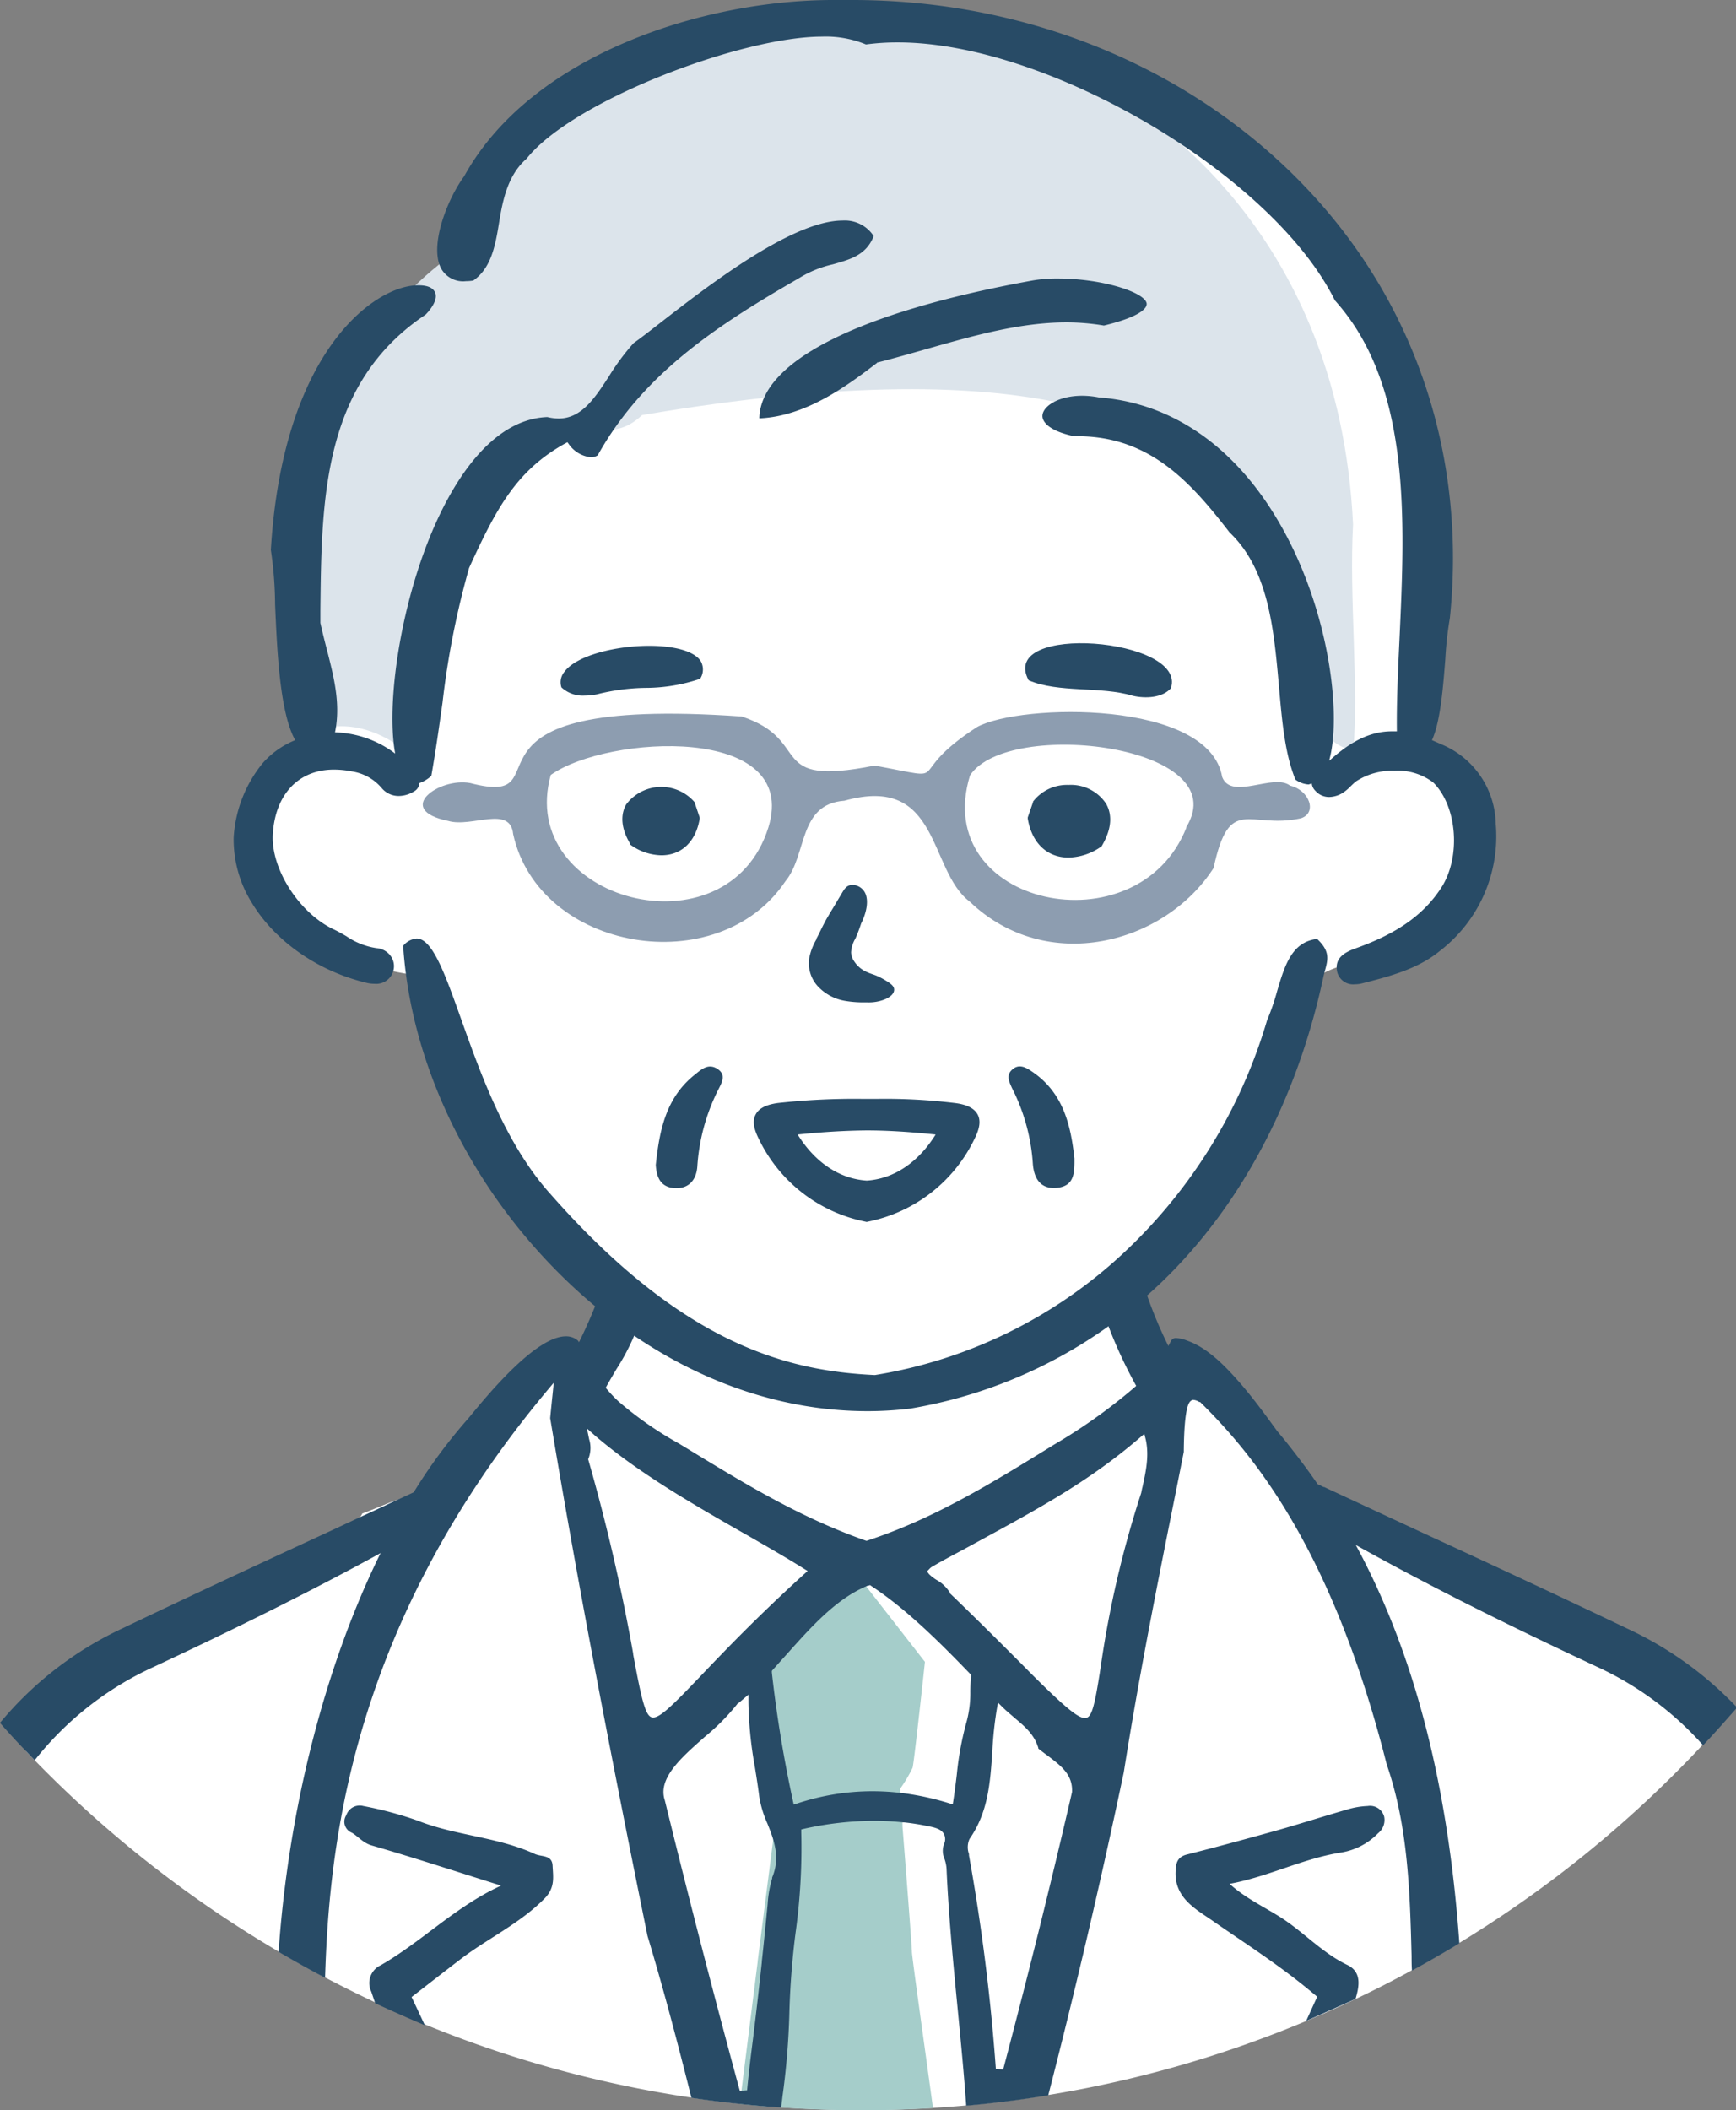 <svg xmlns="http://www.w3.org/2000/svg" width="237.22" height="288.21" viewBox="0 0 237.22 288.21"><rect x="0" y="0" width="237.22" height="288.21" fill="#808080" stroke="none"/><defs><style>.cls-1{fill:#fff;}.cls-2{fill:#a5cdca;}.cls-3{fill:#8d9db0;}.cls-4{fill:#dce4eb;}.cls-5{fill:#284b66;}</style></defs><g id="レイヤー_2" data-name="レイヤー 2"><g id="医療従事者_アイコンセット_笑顔" data-name="医療従事者　アイコンセット　笑顔"><g id="塗り"><path class="cls-1" d="M235.24,235.49c-.87,1-1.75,1.94-2.65,2.89a157.66,157.66,0,0,1-33.3,27.05q-3.19,1.95-6.48,3.73c-2.49,1.36-5,2.64-7.58,3.86-2.22,1.06-4.46,2.06-6.74,3a155.87,155.87,0,0,1-35.34,10.12q-5.53.9-11.21,1.42c-1.48.13-2.95.24-4.44.33h0q-4.86.3-9.79.3c-3.69,0-7.36-.13-11-.38q-2.82-.19-5.61-.49-3.34-.34-6.65-.84a156.22,156.22,0,0,1-36.4-10q-3.44-1.41-6.78-3-3.5-1.65-6.9-3.43-3.23-1.71-6.35-3.54A158.56,158.56,0,0,1,4.74,240.41c-.39-.41-.79-.82-1.18-1.24,3.18-3.8,6.34-7.73,10.23-10.78,10.31-8.08,22.78-13.83,34.23-20.1a3.56,3.56,0,0,0,1.19-1.08,3.1,3.1,0,0,0,.29-.5c1.2-.45,2.21-.86,2.92-1.15s1.33-.53,1.91-.73.85-.27,1.24-.37l.7-.2a18.33,18.33,0,0,0,5.61-2.12c.6-.37,1.25-.82,2-1.36,4.79-3.63,9-12.61,10.87-14.06,1.71-1.3,3.92.57,4.31.92l0,0,0,0h0l1.51-2,.35-.46,3.33-4.45,2-2.74s-1.74-1.55-3.67-3.24c-1.62-1.38-3.38-2.85-4.43-3.57-2.3-1.59-8-9.85-10.89-15.62s-9.54-22.19-9.54-22.19-.91-.13-2.32-.4c-.52-.09-1.12-.2-1.76-.34a50.87,50.87,0,0,1-9.08-2.59c-5.18-2.17-4.82-2.47-8-5.51S34,120.08,34.31,115s1.31-4.92,3-7.49a41.14,41.14,0,0,1,5.17-5.7s0-.14,0-.39,0-.62,0-1.07c0-.06,0-.12,0-.18h0a49.43,49.43,0,0,0-.76-6.31c-.19-1-.45-2.17-.73-3.54a.34.34,0,0,1,0-.1,74.13,74.13,0,0,1-1.57-14A52.81,52.81,0,0,1,43,57.57a32.23,32.23,0,0,1,8.21-12.12l0,0c.57-.57,1.16-1.14,1.76-1.69,3.83-3.57,2.6-1.6,6.3-4.07l.33-.22.9-.64.73-.54.36-.27c3.55-2.68.5-1.32,2.1-4.25s.56-2.14,2.32-7.57c0,0,0,0,0-.06l.27-.78c1.66-4.88,2.82-5.85,5.94-8.07h0l0,0c1-.67,2.06-1.45,3.42-2.47,5.94-4.5,16.09-8.7,16.09-8.7a111.59,111.59,0,0,1,16.65-4.48h.16l.94-.13c7.44-.93,16.52.81,26.74,3.09S160.41,15.74,168.1,20s15.14,16.27,19.68,22.45,7.06,21.44,7.06,26.42.38,12.56-.25,20.12c-.48,5.78-1,9-1.21,11.27a12.88,12.88,0,0,0-.06,1.48c0,.14,0,.27,0,.41h0c.14,2.43,4.81,3.2,7,5.91s1.22,5.22.41,10.72-2,6.1-4.68,8.91-7.12,2.68-9.56,3.29c-1,.26-2.36.6-3.77,1.12h0a17.13,17.13,0,0,0-1.79.76,7.72,7.72,0,0,0-3.39,2.84c-1.63,2.88-4.48,13-6.51,16.44s-5.29,9.78-8.75,14.66a54.33,54.33,0,0,1-8.46,8.75h0c-1,.88-1.71,1.42-1.71,1.42l1.37,2.63,3.65,7,.25.48.48.91a9.61,9.61,0,0,1,6.46-.23C167.42,189,176.7,206,176.7,206l1.33.56,6,2.52.74.31c9.43,3.92,24.43,10.1,29.89,12a43.59,43.59,0,0,1,19,12.19C234.17,234.14,234.71,234.79,235.24,235.49Z"/><path id="ネクタイ" class="cls-2" d="M127.49,287.91q-4.86.3-9.79.3c-3.69,0-7.36-.13-11-.38q-2.82-.19-5.61-.49l.23-1.8.07-.58,2.14-17s0,0,0-.08L105,256.39l.46-3.6h0l.19-1.49.47-3.74-.84-2.37a47.22,47.22,0,0,1-1.06-7.35c-.21-3.8-1.48-12.59-1.48-12.59l10.14-10.67,4.64,1,.87,1.12.32.41,7.68,9.86s-1.48,13.76-1.69,14.47a19.67,19.67,0,0,1-1.69,2.85.87.87,0,0,0,0,.11c0,.11,0,.28,0,.52.06.78.17,2.23.31,4,0,.17,0,.34,0,.52.51,6.38,1.29,16.49,1.29,17.14S126.53,280.81,127.49,287.91Z"/><path id="メガネ" class="cls-3" d="M176.29,107.3c-2.26-1.75-8,2.07-9.28-1.17-1.78-10.59-27.57-10.06-33.49-6.84-10.58,6.86-2.53,7.4-14,5.27-15.1,3-8.27-3.44-18.16-6.7-42.61-3-23.3,12.66-37.1,9.09-4.28-.81-10.46,3.66-3,5.17,3.18.95,8.48-2.2,8.86,1.8,3.56,16.07,28.05,20.12,37.2,6.44,3-3.6,1.72-10.55,8.07-11,13.14-3.67,11.43,9.49,17.11,13.77,10.52,10.08,26.62,5.84,33.33-4.57,2.19-10.18,4.82-5.25,11.94-6.8C180.06,111,178.89,107.89,176.29,107.3ZM105,113c-5.56,17.77-34.53,10-29.74-7.16C83,100.36,109.34,98.87,105,113Zm57.13,0c-6.61,16.79-35.07,10.79-29.58-7.1C137.74,98,169.07,101.78,162.08,113Z"/><path id="髪" class="cls-4" d="M184.89,71.62C181.06-8.65,77.78-18.44,63,33.91,40.46,49.24,39.48,77,41.62,100.62c4.6-2.82,10.17-1.19,14.44,2.46C61,84.37,58.47,54.78,82.55,58.4c.82.5,3,.38,5.19-1.71C198.07,38,167.52,99.31,184.92,102.47,185.7,93.8,184.34,81.63,184.89,71.62Z"/></g><g id="アウトライン"><path class="cls-5" d="M186.89,246.66a11.21,11.21,0,0,0-2.85.49c-3.29.94-6.55,2-9.84,2.92-4,1.11-8,2.2-12,3.21-1.4.35-1.52,1.26-1.56,2.42-.11,3.46,2.68,5,4.87,6.5,4.78,3.33,9.72,6.43,14.48,10.51L178.49,276c2.28-1,4.52-2,6.74-3,.5-1.67.9-3.67-1.13-4.64-3.41-1.64-5.9-4.43-9-6.43-2.29-1.47-4.9-2.66-7.08-4.64,5.37-1,10.06-3.48,15.3-4.29a9.08,9.08,0,0,0,5-2.63,2.3,2.3,0,0,0,.82-2.28A2,2,0,0,0,186.89,246.66Z"/><path class="cls-5" d="M73.09,253.21c-5.11-2.35-10.81-2.49-16-4.55a50.64,50.64,0,0,0-7.44-2,1.93,1.93,0,0,0-2.33,1.25,1.62,1.62,0,0,0,.77,2.4c.89.54,1.51,1.37,2.66,1.72,5.8,1.68,11.56,3.57,17.72,5.5-6.29,2.89-10.84,7.67-16.46,10.88A2.68,2.68,0,0,0,50.73,272l.54,1.6q3.34,1.54,6.78,3c-.6-1.29-1.2-2.58-1.81-3.85,2.46-1.9,4.54-3.53,6.65-5.14,3.77-2.89,8.16-4.89,11.56-8.36,1.43-1.47,1.13-2.92,1.06-4.44S74,253.63,73.09,253.21Z"/><path class="cls-5" d="M222.37,222.43c-9.53-4.56-19.28-9.08-28.71-13.43l-12.21-5.67-.5-.24-.09,0q-.41-.21-.81-.39c-.9-1.31-1.86-2.62-2.85-3.91s-1.77-2.27-2.66-3.32l-.24-.33c-1.59-2.18-3.24-4.43-5.05-6.48s-4.24-4.6-7.05-5.57a4.68,4.68,0,0,0-1.45-.34.72.72,0,0,0-.74.41l-.19.35-.18.34,0-.05a58.78,58.78,0,0,1-3.74-9.52,30.89,30.89,0,0,1-5.57,3.26c.1.49.23,1,.37,1.46a63.41,63.41,0,0,0,4.56,10.28,75.18,75.18,0,0,1-11.19,8c-8.4,5.19-16.33,10.09-25.5,13.11l-.17.05-.16-.05c-8.88-3.14-16.19-7.59-23.92-12.3l-1.57-.95a49.32,49.32,0,0,1-8.21-5.72,19.38,19.38,0,0,1-1.77-1.88c.47-.88,1-1.75,1.49-2.59a29.91,29.91,0,0,0,3.83-8.74c-.57-.37-1.11-.76-1.61-1.16A24,24,0,0,1,83,173.64a64.85,64.85,0,0,1-3.88,9.67,1.45,1.45,0,0,1-.12-.19,2.46,2.46,0,0,0-1.67-.61c-4.15,0-10.76,8.07-13.26,11.12a73,73,0,0,0-7.54,10.18l-.83.39c-.46.21-.92.43-1.39.63q-2.55,1.21-5.12,2.38L45.36,209c-9.43,4.36-19.17,8.87-28.7,13.43A48.16,48.16,0,0,0,0,235.3q1.74,2,3.56,3.87c.39.42.79.83,1.18,1.24A43.88,43.88,0,0,1,21,227.66c8.55-4,19.35-9.19,30.23-15.12l.79-.43c-.12.21-.22.43-.33.65-7.43,15.31-12.3,34.66-13.62,53.82q3.12,1.83,6.35,3.54c.57-18.47,3.7-48.18,30.18-80l1.07-1.28-.17,1.66c-.11,1.06-.22,2.12-.32,3.18,4.35,26.11,9.4,51.53,13.3,70.72,2.24,7.42,4.18,14.85,6,22.11q3.3.5,6.65.84,2.79.3,5.61.49c.06-.52.13-1,.19-1.56a102.08,102.08,0,0,0,.93-11.2,109.13,109.13,0,0,1,.85-11.09,84.38,84.38,0,0,0,.78-13.7l0-.43.42-.1a44.37,44.37,0,0,1,9.5-1.08,38.14,38.14,0,0,1,4,.21h.11a32.34,32.34,0,0,1,3.29.52c.8.16,1.79.35,2.18,1.08a1.56,1.56,0,0,1,0,1.38,2.68,2.68,0,0,0,.07,2,5.17,5.17,0,0,1,.28,1.32c.28,6.4.91,12.89,1.52,19.16.42,4.34.86,8.79,1.17,13.24q5.67-.51,11.21-1.42c3.84-14.93,7.22-29.41,10.32-44.1,2.09-13.24,4.63-25.92,7.32-39.34l.88-4.43c.05-6.29.74-6.82,1-7l.14-.11h.17a1.76,1.76,0,0,1,.81.29l.06,0,.05,0c7.41,7.27,18.11,20.31,25.5,49.5,2.94,8.5,3.17,17.48,3.4,26.16,0,.65,0,1.3.05,2q3.28-1.79,6.48-3.73c-1.54-21.56-6.06-39.15-13.78-53.7l-.38-.7.83.46c11.5,6.37,23.08,11.94,32.13,16.17a43.85,43.85,0,0,1,14.5,10.72c.9-.95,1.78-1.91,2.65-2.89l2-2.26A49,49,0,0,0,222.37,222.43Zm-135.85,3.5,0-.1a262.53,262.53,0,0,0-6.1-26.36l-.05-.17.07-.17a4,4,0,0,0,.06-2.58l-.3-1.46,1.13,1c6,5.14,13.49,9.42,20.15,13.23l.57.32c2.76,1.59,5.37,3.08,7.74,4.57l.57.35-.5.45c-6.37,5.78-10.78,10.4-14.07,13.84-3.88,4.06-5.56,5.72-6.54,5.72S87.77,232.71,86.52,225.93Zm19.06,30.33a1.08,1.08,0,0,0-.07.18v.06l0,.05a15.61,15.61,0,0,0-.61,3.47c-.26,2.64-.51,5.28-.8,7.86V268c-.37,3.47-.77,6.94-1.19,10.33-.35,2.75-.62,5-.82,7.15l-.71.05-.29,0-.13-.47c-4-14.74-7.17-27.2-10.12-39.2-1-3,2.32-5.87,5.49-8.67a30.17,30.17,0,0,0,4.4-4.44l0-.05.06,0,.6-.5.88-.75,0,1.12a54.26,54.26,0,0,0,.89,8.82c.21,1.32.43,2.69.59,4a14.5,14.5,0,0,0,1.1,3.63c.29.73.59,1.48.82,2.25a11.6,11.6,0,0,1,.31,1.42A6.84,6.84,0,0,1,105.58,256.26Zm25.16-13.86c-.14,1.15-.28,2.3-.46,3.45l-.09.58-.56-.17a37.5,37.5,0,0,0-6.58-1.4H123a33.61,33.61,0,0,0-3.73-.22A32.63,32.63,0,0,0,109,246.29l-.54.17-.12-.55a173,173,0,0,1-2.87-17.49l0-.22.15-.17c.45-.49.89-1,1.33-1.48l.63-.7c3.29-3.68,6.69-7.48,10.82-9.21l.13-.06.1,0,.26-.09.2.14c4.83,3.17,9.47,7.83,13.44,11.94l.16.17,0,.24c-.07.65-.09,1.33-.1,2a15.23,15.23,0,0,1-.48,4.06A42.49,42.49,0,0,0,130.74,242.4Zm6.34,40.24-1-.08a276.43,276.43,0,0,0-3.67-29.15l0-.19a2.74,2.74,0,0,1,.07-2.06c2.56-3.66,2.84-7.72,3.12-12a51.93,51.93,0,0,1,.6-5.67l.17-.95.68.67c.48.47,1,.89,1.46,1.3l.15.13c1.37,1.15,2.67,2.24,3.22,4.08l0,.09.1.08c.37.29.74.57,1.14.86,1.94,1.47,3.47,2.63,3.37,5C143.76,256.59,140.69,269,137.08,282.64Zm19-79.43-.14.7a140.62,140.62,0,0,0-5.54,23.8c-.83,5.37-1.21,6.93-2.13,6.93-.55,0-1.35-.39-3.46-2.3-1.41-1.28-3.17-3-5.22-5.09l-.47-.47c-2.44-2.44-5.49-5.49-9.25-9.11l-.07-.06,0-.09a5,5,0,0,0-1.84-1.75,6.37,6.37,0,0,1-1-.77l-.28-.38.32-.34a1.52,1.52,0,0,1,.3-.26c1.7-1,3.34-1.84,4.94-2.71l1.15-.63c8.66-4.71,15.49-8.42,22.35-14.31l.63-.54.2.81C157.05,198.86,156.58,201,156.09,203.21Z"/><path class="cls-5" d="M103.26,152.21c-.44.82-.31,1.87.41,3.3a20.65,20.65,0,0,0,14.5,11.32l.25.06.27-.06a20.66,20.66,0,0,0,14.49-11.32c.72-1.43.85-2.48.41-3.3s-1.42-1.34-3-1.55a79.07,79.07,0,0,0-10.64-.58h-2.16a95,95,0,0,0-11.53.57C104.68,150.87,103.69,151.38,103.26,152.21Zm15.16,2.18c3,0,6.1.22,9.43.56-2.38,3.83-5.72,6.05-9.41,6.29-3.72-.24-7.06-2.46-9.44-6.29C112.33,154.61,115.42,154.42,118.42,154.39Z"/><path class="cls-5" d="M117.67,126.13c.81-1.63,1-3.12.59-4.08a2,2,0,0,0-1.74-1.2c-.8,0-1.13.56-1.43,1.05l-1.19,2q-.51.83-1,1.68c-.25.46-.49.93-.72,1.4s-.39.8-.6,1.19l0,.09a8.3,8.3,0,0,0-1,2.57,4.66,4.66,0,0,0,1.17,3.87,6.57,6.57,0,0,0,3.76,2,15.26,15.26,0,0,0,2.22.2h.8a5.94,5.94,0,0,0,2.22-.35c1.06-.4,1.57-1,1.4-1.61-.11-.35-.49-.62-.9-.89l-.1-.06a10.57,10.57,0,0,0-1.21-.66c-.27-.12-.55-.22-.84-.32a6.25,6.25,0,0,1-1-.43,3.88,3.88,0,0,1-1.38-1.29,2.35,2.35,0,0,1-.42-1.2,4.11,4.11,0,0,1,.59-1.91A20.92,20.92,0,0,0,117.67,126.13Z"/><path class="cls-5" d="M86.11,115.35l.11.07a7.4,7.4,0,0,0,4.16,1.39h0c2.75,0,4.71-1.86,5.23-5l0-.15-.67-2,0-.07a6,6,0,0,0-9.36.26c-.59,1-1,2.78.49,5.32Z"/><path class="cls-5" d="M150.55,115.56l.07-.13c1.57-2.71,1.15-4.58.52-5.67a5.76,5.76,0,0,0-5.1-2.56,5.86,5.86,0,0,0-4.88,2.28l0,.08-.72,2.08,0,.16c.55,3.33,2.64,5.32,5.57,5.32h0a8,8,0,0,0,4.44-1.48Z"/><path class="cls-5" d="M160,94c2.31-6.87-23.7-9-19.44-1.09,4.11,1.77,9.86.79,14.2,2.11C156.55,95.45,158.85,95.3,160,94Z"/><path class="cls-5" d="M95.67,92.71a2.32,2.32,0,0,0,.12-2.35C95,89,92.33,88.2,88.68,88.2c-4.37,0-9.92,1.26-11.6,3.61a2.22,2.22,0,0,0-.36,2.07A4.29,4.29,0,0,0,79.9,95a8.68,8.68,0,0,0,1.7-.18,28.65,28.65,0,0,1,6.6-.87A23.4,23.4,0,0,0,95.67,92.71Z"/><path class="cls-5" d="M92.29,162.27c2,.07,2.9-1.32,3-3A27.13,27.13,0,0,1,98.06,149c.49-1,1.28-2.15,0-3s-2.25.08-3.1.76c-4,3.17-4.85,7.67-5.35,12.34C89.71,160.73,90.22,162.19,92.29,162.27Z"/><path class="cls-5" d="M141.08,146.39c-.8-.55-1.81-1.21-2.8-.28-.84.79-.35,1.68,0,2.48a26.59,26.59,0,0,1,2.85,10.28c.13,2,1,3.61,3.35,3.35s2.35-2.07,2.34-4C146.32,153.76,145.35,149.3,141.08,146.39Z"/><path class="cls-5" d="M174.5,135.42a30.77,30.77,0,0,1-1.36,3.93,70.87,70.87,0,0,1-19.77,31.93,65,65,0,0,1-33.82,16.52c-11.65-.56-26-3.92-44.24-24.62-6.15-6.77-9.56-16.32-12.3-24-2.19-6.14-3.92-11-6.08-11a2.67,2.67,0,0,0-1.84,1c1,15.47,8.42,31.36,20.22,43.62,12.37,12.85,27.72,19.92,43.21,19.93h0a49.69,49.69,0,0,0,5.86-.35,65.21,65.21,0,0,0,38.25-21.35c8.76-9.95,15.05-22.93,18.19-37.53.07-.34.16-.67.25-1,.39-1.45.7-2.6-1.09-4.26C176.5,128.62,175.53,131.93,174.5,135.42Z"/><path class="cls-5" d="M45.63,105.11a12.42,12.42,0,0,1,2.45.25,6.63,6.63,0,0,1,4.07,2.26,3,3,0,0,0,2.36,1.09,4,4,0,0,0,2.06-.62,1.37,1.37,0,0,0,.72-1s0-.09,0-.13a4.62,4.62,0,0,0,1.65-1c.62-3.51,1.08-6.82,1.53-10A115.84,115.84,0,0,1,64.1,77.57c3.71-8.11,6.45-13.3,13.12-17l.32-.17.21.29a4.21,4.21,0,0,0,3,1.76,1.7,1.7,0,0,0,.93-.27C88,50.86,98.29,44.28,109.16,38a15,15,0,0,1,4.66-1.9c2.44-.69,4.55-1.28,5.57-3.85a4.7,4.7,0,0,0-4.26-2.13c-6.95,0-18.65,9.12-24.94,14-1.53,1.19-2.74,2.13-3.6,2.73a31.6,31.6,0,0,0-3.39,4.57c-1.92,2.95-3.74,5.74-6.87,5.74a6.72,6.72,0,0,1-1.54-.2c-3.76.14-7.3,2.3-10.52,6.42C56,74,52.39,94.32,54,102.92a14.3,14.3,0,0,0-8.22-2.9c.78-3.83-.13-7.4-1-10.86-.34-1.31-.69-2.66-1-4.08l0-1.65c.15-15.28.3-31.07,14.39-40.47,1.13-1.18,1.6-2.28,1.29-3s-1.14-1-2.32-1c-5.86,0-18.49,8.83-20.13,36.15a52.32,52.32,0,0,1,.58,7.44c.27,6.27.64,14.8,2.75,18.54a11.78,11.78,0,0,0-4.41,3.1,17.71,17.71,0,0,0-4,10.19,16.37,16.37,0,0,0,2.45,8.87c3.19,5.31,9.09,9.42,15.79,11a4.49,4.49,0,0,0,1,.11,2.42,2.42,0,0,0,2.63-2,2.37,2.37,0,0,0-.47-1.87,2.64,2.64,0,0,0-1.89-1,9.82,9.82,0,0,1-4.1-1.62c-.55-.32-1.13-.65-1.72-.93-4.72-2.21-8.62-8.28-8.34-13C37.6,108.49,40.8,105.11,45.63,105.11Z"/><path class="cls-5" d="M204.39,112.54a12,12,0,0,0-7.21-10.79l-1.51-.66c1.16-2.5,1.53-7.24,1.83-11.1a49,49,0,0,1,.62-5.58c2.22-21.4-4.27-41.74-18.28-57.29C164.31,9.89,141.22,0,116.49,0l-1.85,0h-.82C96,0,72.56,7.54,63.44,24.05c-2.31,3.14-4.78,9.42-3.19,12.57a3.43,3.43,0,0,0,3.42,1.78,6.86,6.86,0,0,0,1-.08c2.41-1.67,3-4.65,3.51-7.81s1.19-6.59,3.78-8.84C78.21,13.76,101.33,5,112.33,5a14.36,14.36,0,0,1,6,1.07,32.32,32.32,0,0,1,4.37-.28c20.55,0,51.23,18.1,59.71,35.24,10.45,11.6,9.58,30.07,8.82,46.38-.21,4.44-.4,8.64-.35,12.47l-.68,0c-2.83,0-5.5,1.25-8.53,4l0-.17c1.82-6.8-.37-23.46-9.08-35.77-5.83-8.24-13.59-13-22.43-13.66a12,12,0,0,0-2.28-.23c-3.19,0-5.3,1.38-5.43,2.65-.1.94,1,2.19,4.33,2.88h.45c9.83,0,15.44,6.2,20.78,13.13,5.34,5.07,6.06,13.2,6.76,21.06.41,4.73.81,9.2,2.25,12.71a3.41,3.41,0,0,0,1.8.66h0l.43-.14,0,0a1.63,1.63,0,0,0,.49,1,2.48,2.48,0,0,0,1.9.85,3.69,3.69,0,0,0,2.18-.8,6.94,6.94,0,0,0,.81-.73c.21-.2.42-.41.65-.59a9,9,0,0,1,5.28-1.46,7.94,7.94,0,0,1,5.3,1.61c3.3,3.27,3.81,10.31,1,14.49-2.4,3.63-6,6.14-11.56,8.13-1.6.57-3,1.36-2.57,3.28a2.25,2.25,0,0,0,2.42,1.65,3.94,3.94,0,0,0,1-.13c3.54-.9,7.55-1.93,10.53-4.37A19.75,19.75,0,0,0,204.39,112.54Z"/><path class="cls-5" d="M150.85,44.46c5.58-1.35,5.88-2.61,5.84-3-.18-1.5-5.95-3.42-12.17-3.42a19.3,19.3,0,0,0-3.6.3c-23.67,4.32-36.87,11-37.16,18.68v.11h.11c6.47-.31,12.2-4.69,16-7.59l0-.05.1,0c2.18-.55,4.41-1.19,6.6-1.81,6.29-1.79,12.79-3.65,19.13-3.65A30.7,30.7,0,0,1,150.85,44.46Z"/></g></g></g></svg>